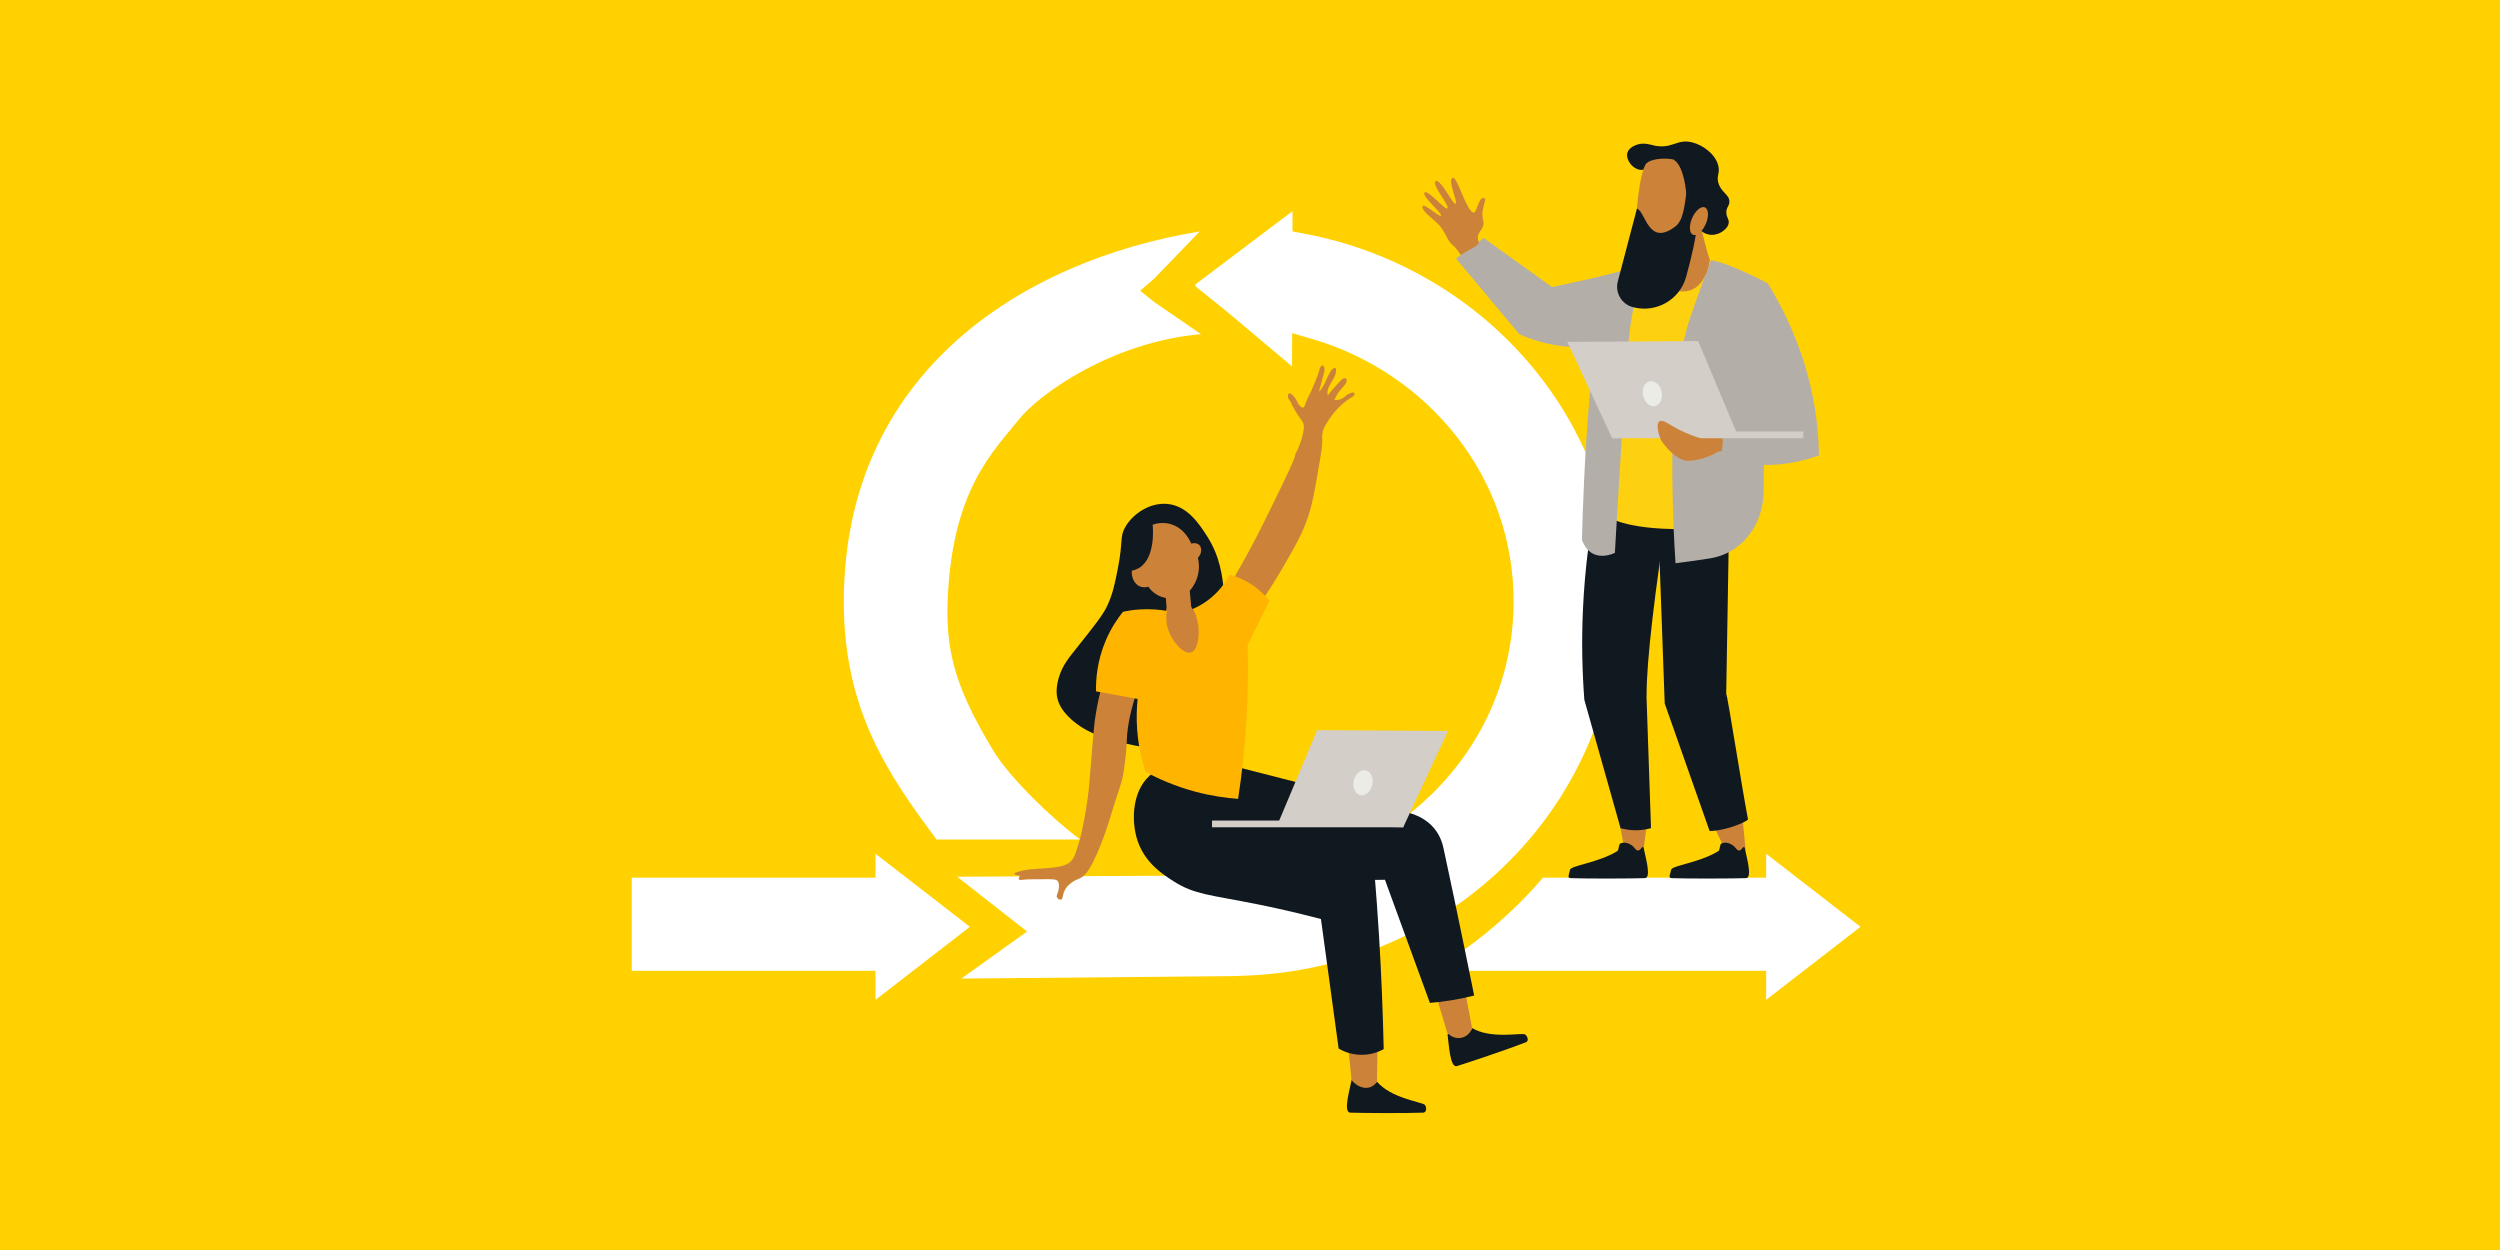 <?xml version="1.0" encoding="UTF-8"?>
<svg id="Layer_1_copy" data-name="Layer 1 copy" xmlns="http://www.w3.org/2000/svg" viewBox="0 0 1000 500">
  <defs>
    <style>
      .cls-1 {
        fill: #ffd100;
      }

      .cls-2 {
        fill: #b4aea9;
      }

      .cls-3 {
        fill: #101820;
      }

      .cls-4 {
        fill: #cc8339;
      }

      .cls-5 {
        fill: #fff;
      }

      .cls-6 {
        fill: #fed110;
      }

      .cls-7 {
        fill: #ebece5;
      }

      .cls-8 {
        fill: #ffb500;
      }

      .cls-9 {
        fill: #d3cec7;
      }
    </style>
  </defs>
  <g id="Layer_3" data-name="Layer 3">
    <g>
      <rect class="cls-1" width="1000" height="500"/>
      <g>
        <path class="cls-5" d="M374.63,335.81h57.48c-10.55-7.7-28.17-24.51-34.89-35.7-14.35-23.87-18.93-38.35-18.17-59.58,1.62-44.89,18.77-60.42,28.33-72.53,8.47-10.72,37.83-31.31,73.02-34.33l-18.63-12.81-5.71-4.56,5.53-4.77,18.32-18.96c-70.94,11.61-142.21,56.54-142.39,147.96-.08,43.57,18.01,69.68,37.12,95.28h.01Z"/>
        <polygon class="cls-5" points="350.2 388.33 350.2 394.48 350.2 399.95 363.47 389.67 387.94 370.72 360.82 349.72 350.2 341.5 350.2 344.92 350.2 351.06 343.85 351.06 252.69 351.06 252.69 388.33 343.85 388.33 350.2 388.33"/>
        <path class="cls-5" d="M706.45,341.5v9.57h-89.27c-12.6,14.71-27.67,27.32-44.42,37.26h133.7v11.61l13.27-10.27,24.47-18.95-27.12-21-10.62-8.22h0Z"/>
        <path class="cls-5" d="M603.65,344.51c27.94-28.06,43.33-64.98,43.33-103.96,0-17.82-3.19-35.25-9.5-51.8-6.09-16-14.92-30.79-26.24-43.96-22.75-26.47-54.4-44.67-89.1-51.24l-5.14-.98v-5.08s.01-3.03.01-3.03l-39.02,29.42.37.31-.31.24,13.17,10.58.06.05.05.05,25.5,21.46v-5.07s.04-8.25.04-8.25l8.15,2.39c22.78,6.66,43.25,20.52,57.66,39.01,14.89,19.12,22.76,41.92,22.76,65.92,0,28.93-11.54,56.23-32.49,76.85-19.46,19.16-44.98,30.55-72.44,32.46v.24l-6.32.06-111.34.5,21.6,16.93,6.38,5-6.59,4.72-19.69,14.1,108.56-.98,5.26-.2c40.03-1.51,77.42-17.75,105.29-45.73h0,.01Z"/>
        <g id="Legs">
          <path class="cls-4" d="M687.75,330.74c-.6.18-1.3.14-2.04.03,1.8,3.73,3.56,7.48,5.25,11.25,3.26-.28,4.45-.73,7.3-2.07-.46-4.25-.83-8.7-1.3-13.23-2.75,1.93-6.03,3.31-9.21,4.02Z"/>
          <path class="cls-4" d="M649.32,327.46c-.63.08-1.31-.09-2-.33.84,3.96,1.64,7.93,2.37,11.92,3.26.29,4.34,3.72,7.46,2.91.59-4.24,1.52-12.32,2.17-16.82-3.16,1.4-6.71,2.19-10,2.33h0Z"/>
          <path class="cls-3" d="M690.45,277.21h.04c.43-25.36.85-50.71,1.27-76.07-9.98-1.57-18.66-1.43-28.81-1.11.98,27.12,1.95,54.23,2.93,81.35,5.99,17.02,11.98,34.03,17.97,51.05,1.75-.08,4.13-.34,6.85-1.07,4.92-1.31,8.57-3.26,8.5-3.61-2.48-12.91-8.02-48.56-8.76-50.55h0Z"/>
          <path class="cls-3" d="M658.61,278.15h.04c-.14-13.34,3.5-43.29,8.6-75.58-9.79-2.52-18.43-3.22-28.57-3.89-2.62,13.11-4.77,28.42-5.52,45.55-.57,13.02-.24,25,.58,35.71,4.82,17.1,9.65,34.2,14.48,51.31,1.39.4,3.23.78,5.4.85,2.83.09,5.16-.39,6.78-.85-.6-17.69-1.21-35.39-1.81-53.08h0Z"/>
        </g>
        <path class="cls-3" d="M690.72,337.11c-.75-.11-1.52-.03-2.19.32-.68.36-.5,2.59-1.16,3-7.59,4.7-18.65,5.75-18.93,7.51-.26,1.66-1.33,3.26.25,3.32,6.38.25,24.87.17,29.69,0,2.81-.09,0-9.25-.49-12.11-.06-.33-.48-.44-.69-.17-.41.52-1.13,1.51-1.9,1.17-.65-.28-.96-.91-1.43-1.39-.78-.8-1.96-1.46-3.16-1.64h0Z"/>
        <path class="cls-3" d="M650.29,337.11c-.75-.11-1.52-.03-2.19.32-.68.36-.5,2.59-1.16,3-7.59,4.7-18.65,5.75-18.93,7.51-.26,1.66-1.33,3.26.25,3.32,6.38.25,24.87.17,29.69,0,2.81-.09,0-9.25-.49-12.11-.06-.33-.48-.44-.69-.17-.41.52-1.13,1.51-1.9,1.17-.65-.28-.96-.91-1.43-1.39-.78-.8-1.96-1.46-3.16-1.64h0Z"/>
        <path class="cls-2" d="M593.44,95.19l-11.05,8.23c8.45,10.1,16.89,20.19,25.34,30.28,6.14,2.73,14.87,5.43,25.33,5.12,8.35-.24,19.28-.89,25.96-8.64,6.57-7.62,5.4-17.49,5.4-17.49l-14.42-4.68c-5.16,1.36-10.48,2.67-15.95,3.93-4.5,1.04-8.92,1.99-13.26,2.87-9.12-6.54-18.24-13.09-27.36-19.63h0Z"/>
        <path class="cls-4" d="M588.12,99.73c.56-.31,1.11-.65,1.68-.96.04-.02.57-.36.63-.38.34-.25.65-.54.96-.82.06-.05.12-.12.17-.18-.16-.57-.31-1.23-.4-2-.33-2.93,3.08-3.74,2.09-7.41-1.32-4.89,2.31-8.66.08-8.78-2-.11-2.73,6.47-4.05,5.86-3.09-1.42-6.42-14.83-8.25-13.94-2.16,1.05,2.29,9.68,1.16,10.43-.81.55-6.03-10.17-7.89-9.1-2.06,1.18,5.89,9.99,4.6,10.93-.91.66-7.71-7.56-9.03-6.39-1.51,1.33,7.07,8.26,6.53,9.3-.43.82-6.73-5.1-7.35-3.81-.87,1.77,5.18,5.8,6.83,7.8,2.57,3.13,3.26,6.33,5.12,7.7,1.04.77,2.37,2.59,3.34,4.02,1.23-.79,2.48-1.55,3.79-2.27h0Z"/>
        <path class="cls-6" d="M707.37,120.78c-.75-3.61-4.06-7.83-9.14-11.29-1.28.49-2.8.41-4.05-.23-.81-.41-1.59-.85-2.39-1.27-.37-.2-.76-.38-1.14-.58-.07-.04-.11-.05-.16-.07-.14-.05-.29-.11-.43-.16-.88-.31-1.61-.8-2.16-1.42-.05,0-.1.01-.15.01-1.91,0-3.19-.98-3.84-2.28-2.14-.44-4.37-.75-6.69-.86-4.47-.21-8.8-1-12.56-.05-12.69,3.23-22.14,10.95-22.14,10.95l-.5,92.48s5.68,5.2,27.11,5.61c27.76.53,33.44-4.38,33.44-4.38,0,0,6.34-79.03,4.81-86.45h0Z"/>
        <path class="cls-2" d="M684.42,104.02s-2.5,6.2-8.31,22.87c-2.48,7.12-5.14,20.1-6.24,33.61-2.3,28.31.34,64.79.34,64.79,0,0,10.7-1.36,14.55-2.08,12.56-2.35,20.72-13.98,20.7-26.75,0-6.37.05-13.08.28-18.43.6-14.61.91-64.96.91-64.96,0,0-14.93-7.82-22.24-9.05h0Z"/>
        <path class="cls-2" d="M662,102.45s-8.3,9.12-10.42,32.96c-2.13,23.83-5.62,85.73-5.62,85.73,0,0-9.53,4.89-13.17-5.2,0,0,1.39-71.89,9.72-102.41,0,0,10.84-9.02,19.49-11.08h0Z"/>
        <path class="cls-4" d="M681.09,93.61s1.04,4.91,2.85,10.43c0,0-2.07,18.76-18.4,10.4,0,0,2.31-11.93.51-17.93-1.8-6,13.29-10.59,15.04-2.91h0Z"/>
        <path class="cls-3" d="M661.4,58.17c7.54,1.67,9.22-2.8,15.51-1.22,4.71,1.19,9.65,5.18,10.5,9.77.54,2.92-1,3.83.04,6.78,1.29,3.7,4.43,4.4,4.3,7.3-.07,1.75-1.24,2.03-1.21,4.21.02,2.16,1.17,2.57.94,4.21-.36,2.52-3.41,3.91-3.83,4.09-.55.24-2.55,1.08-4.91.31-.58-.19-2.06-.76-3.16-2.22-1.74-2.29-1.62-5.56-.63-7.76.71-1.58,1.49-1.75,1.9-3.48.12-.54.55-2.33-.31-3.8-.92-1.55-2.3-1.07-4.12-2.38-2.75-1.98-1.77-4.65-4.43-7.12-1.96-1.81-4.38-2.14-4.91-2.22-5.41-.73-7.74,4.27-11.71,3.16-2.77-.76-5.08-4.14-4.45-6.61.56-2.16,3.25-3.11,3.79-3.29,2.64-.93,4.93-.15,6.71.24h0Z"/>
        <path class="cls-4" d="M678.12,71.07c2.17,17.27-1.62,30.97-2.91,33.74-2.57,5.54-17.81,3.38-19.23.82-3.65-6.59-.64-37.22,2.62-40.33,3.26-3.12,18.42-2.96,19.51,5.77h0Z"/>
        <path class="cls-3" d="M674.8,75.28l4.04,14.04c-.34,5.74-2.44,14.36-4.41,21.47-2.52,9.05-11.79,14.4-20.9,12.16-.11-.02-.21-.05-.31-.08-4.54-1.14-7.29-5.77-6.1-10.3l7.66-29.15c3.51,1.2,4.44,15.33,15.23,7.28,3.36-2.51,3.76-7.99,4.8-15.42h0,0Z"/>
        <path class="cls-3" d="M674.78,90.39c.62-11.57-.84-24.25-5.52-26.63,0,0,11.54-1.39,13.99,8.43,2.45,9.81-4.54,19.4-4.54,19.4l-3.93-1.19h0Z"/>
        <path class="cls-4" d="M676.68,87.66c1.2-3.06,3.47-5.2,5.07-4.77s1.92,3.25.72,6.31c-1.2,3.06-3.47,5.2-5.07,4.77-1.6-.43-1.92-3.25-.72-6.31h0Z"/>
        <path class="cls-4" d="M686.7,180.93c-.58.53-6.45,3.57-12.09,3.39-6.05-.78-12.47-10.78-11.5-11.9,1.32-1.52,5.66,2.67,8.89,2.21,1.61-.23,5.74-2.27,5.5-3.42-.25-1.15-2.62-.21-4.7-.38-1.37-.11-1.48-1.61-1.48-1.61l3.54-.89s5.17-.84,6.27-.38c1.11.45,5.19,3.03,5.19,3.03l7.65-.17,1.48,10s-7.76-.81-8.77.11h0Z"/>
        <path class="cls-2" d="M706.94,113.07c-7.88,4.14-10.67,21.39-9.83,28.38l8.66,23.02s-1.7,3.1-.31,3.66l-18.9.53s4.84,5.04,1.16,14.99c9.42,2.4,21.91,3.82,35.29,0,1.58-.45,3.1-.95,4.56-1.5-.04-3.61-.24-7.35-.62-11.22-2.41-24.12-11.31-43.69-20.01-57.87h0Z"/>
        <rect class="cls-9" x="644.85" y="172.6" width="76.48" height="2.69"/>
        <path class="cls-9" d="M695.08,174.1c-5.27-12.56-10.54-25.11-15.81-37.67-17.44.11-34.9.22-52.34.33,5.98,12.84,11.95,25.69,17.92,38.53,16.74-.39,33.49-.79,50.23-1.18h0,0Z"/>
        <path class="cls-7" d="M657.23,158.26c.58,2.74,2.71,4.6,4.76,4.17,2.05-.44,3.24-3,2.65-5.74-.58-2.74-2.71-4.6-4.76-4.17-2.05.44-3.24,3-2.65,5.74h0Z"/>
        <path class="cls-4" d="M665.87,177.79c-.79-.88-2.07-2.57-2.53-5-.18-.92-.67-3.48.44-4.24,1.12-.77,3.23.72,5.45,2.03,2.54,1.49,6.26,3.34,11.33,4.81"/>
        <path class="cls-3" d="M550.79,432.67c5.69,6.65,17.55,8.03,19.07,9.21.72.56,1.07,3.11-.63,3.18-6.88.27-23.93.18-29.12,0-3.03-.11,0-9.97.52-13.05.06-.36.52-.47.74-.19.44.55,6.13,4.53,9.42.84h0Z"/>
        <path class="cls-3" d="M588.84,411.24c7.55,4.43,19.22,1.87,21.03,2.48.87.3,2.03,2.59.44,3.21-6.41,2.51-22.56,7.98-27.52,9.5-2.9.89-3.26-9.42-3.76-12.5-.06-.36.34-.62.64-.42.6.38,7.28,2.28,9.18-2.28h0Z"/>
        <path class="cls-3" d="M489.67,237.26c-.71-6.79-1.61-14.61-6.83-22.76-3.08-4.8-7.87-12.28-16.06-12.94-6.86-.56-13.46,3.88-16.53,8.99-2.5,4.15-.93,5.87-3.12,16.89-1.21,6.1-2.04,10.3-4.37,15.15-1.71,3.56-5.16,7.89-12.07,16.57-3.24,4.06-5.75,7.03-7.19,11.94-1.32,4.49-.78,7.28-.52,8.35.44,1.78,1.42,4.15,4.24,7.06,6.19,6.38,15.04,8.94,18.88,9.89,9.87,2.45,22.24,5.53,29.79-1.03,2.6-2.25,3.72-4.85,5.78-11.68,6.36-21.03,9.53-31.54,7.99-46.42h0Z"/>
        <path class="cls-4" d="M475.9,236.3c.19,2.11.39,4.21.57,6.32.72,1.24,1.72,3.1,2.68,5.46,1.85,4.56,3.04,7.46,1.82,10.24-.67,1.53-2.19,3.31-4.21,3.64-3.6.58-6.65-3.77-7.57-5.08-3.71-5.29-3-11.5-2.58-13.88-.09-1.27-.19-2.55-.28-3.83-.91-.15-2.48-.53-4.12-1.63-1.48-.99-2.38-2.14-2.87-2.87-.65.19-1.98.47-3.35-.09-2.13-.88-3.49-3.42-3.26-6.32,1.07-.2,1.95-.55,2.68-.96,6.97-3.91,5.75-16.56,5.65-17.43,1.21-.41,3.88-1.11,6.99-.28,5.86,1.56,8.16,7.17,8.43,7.85.09-.03,2-.59,3.16.48,1.17,1.08,1.21,3.48-.48,5.17.31,1.29.65,3.44.19,6.03-.65,3.66-2.51,6.11-3.45,7.18h0Z"/>
        <path class="cls-4" d="M551.03,417.75c-.08,4.98-.17,9.95-.25,14.93-.44.68-1.27,1.68-2.61,2.17-2.41.89-5.47-.21-7.55-2.83-.57-5.74-1.14-11.48-1.71-17.22,4.04.98,8.08,1.97,12.12,2.95h0Z"/>
        <path class="cls-4" d="M505.18,239.72c1.94-2.89,4.62-7.01,7.58-12.1,5.42-9.28,8.3-14.23,10.65-21.46,1.64-5.04,2.38-9.38,3.88-18.07,1.16-6.75,1.74-10.12,1.61-12.13-.04-.55-.14-1.88.28-3.56.12-.49.53-1.93,2.63-4.91,1.14-1.61,2.43-3.41,4.62-5.4,1.71-1.56,3.45-2.76,5.08-3.68.07-.11.5-.9.21-1.25-.3-.37-1.22-.02-1.65.13-1.42.53-1.88,1.28-2.82,1.89-.67.43-1.75.89-3.46.87.15-.44.43-1.17.92-2,.85-1.44,2.17-2.91,2.57-3.34.6-.66,1.16-1.2,1.34-2.11.05-.27.16-.83-.15-1.13-.31-.29-.93-.26-1.54.1-1.3,1.29-2.62,2.71-3.96,4.27-.67.78-1.3,1.55-1.9,2.31-.08-.52-.14-1.3.05-2.21.14-.66.35-1.1,1.39-2.93,1.19-2.09,1.59-2.69,1.8-3.8.09-.5.33-1.69-.15-1.96-.35-.2-1.01.16-1.65.82-.69,1.14-1.18,2.09-1.49,2.73-.94,1.93-1.24,3.01-2.31,4.52-.45.63-.87,1.11-1.13,1.39.39-1.62.76-2.92,1.03-3.8.34-1.14.53-2.33.91-3.46.18-.53.47-1.36.23-2.3-.05-.21-.23-.89-.63-.97-.33-.06-.65.31-.79.47-.48.55-.57,1.2-.58,1.29-.12.78-.99,3.18-3.46,8.93-.87,1.47-1.4,2.73-1.73,3.62-.49,1.33-.76,2.47-1.42,2.56-.18.02-.41-.03-.91-.47-1.01-.91-1.19-1.76-1.77-2.76-.79-1.36-2.17-2.74-2.83-2.48-.42.17-.47.97-.47,1.06-.05.89.54,1.58.79,1.89.9,1.12.16.74,2.04,3.89,2.32,3.88,3.32,4.24,3.54,6.17.05.41.07.99-.24,2.58-.85,4.3-2.51,7.44-2.58,7.57-2.3,4.37,3.16-4.76-9.33,20.64-3.82,7.76-5.72,11.64-7.52,15.05-3.06,5.82-6.81,12.58-11.31,20.01,4.88,1.17,9.75,2.35,14.63,3.52h0Z"/>
        <path class="cls-4" d="M588.84,411.24c-.99-5.22-1.98-10.43-2.97-15.65-3.93.47-7.86.95-11.79,1.42,1.6,5.35,3.21,10.7,4.81,16.05,1.51,1.81,3.9,2.58,6.08,1.96,2.83-.81,3.8-3.54,3.88-3.78h0Z"/>
        <path class="cls-3" d="M495.36,306.93c34.65,8.73,60.02,15.73,68.17,18.18,2.12.64,6.75,2.1,10.17,6.26,2.64,3.21,3.42,6.61,3.76,8.19,5.55,25.6,12.21,58.65,12.21,58.65-2.75.7-5.75,1.35-8.99,1.88-3.09.51-6.01.85-8.72,1.07-6-16.42-11.99-32.84-17.98-49.26-7.16.28-18.2-.24-30.47-4.97-23.03-8.86-34.9-26.56-38.85-33.13,3.57-2.29,7.14-4.59,10.71-6.88h0Z"/>
        <path class="cls-3" d="M495.24,319.54c13.01,5.97,26.66,13.03,40.67,21.38,4.81,2.87,9.44,5.77,13.92,8.67.66,7.96,1.24,16.06,1.75,24.28.96,15.68,1.58,30.95,1.9,45.78-1.42.79-4.7,2.36-9.13,2.28-4.34-.08-7.5-1.68-8.9-2.51-2.36-17.27-4.72-34.54-7.07-51.81-10.93-2.87-19.79-4.77-25.56-5.93-18.72-3.77-24.87-3.76-33.32-9.13-4.21-2.68-11.34-7.21-14.38-15.97-2.99-8.61-2.2-21.78,6.39-27.62,9.08-6.16,25.06-2.89,33.73,10.56h0Z"/>
        <path class="cls-4" d="M454.1,278.62c-2.54,8.05-3.24,13.72-3.38,17.5-.03.73-.25,6.32-1.23,12.43-.89,5.64-1.53,5.45-5.68,19.33,0,0-3.7,12.38-8.04,19.57-1.19,1.96-2.24,2.86-2.97,3.38-1.46,1.02-2,.75-3.62,1.85-.84.57-2.46,1.67-3.38,3.62-.87,1.85-.55,3.28-1.37,3.54-.53.17-1.3-.23-1.61-.81-.51-.94.55-1.75.72-3.94.07-.85.14-1.85-.4-2.57-.55-.72-1.52-.85-4.1-.84-5.69.02-8.54.04-9.46.18-.6.09-1.8.3-2.07-.18-.2-.36.19-.96.53-1.38-1.05-.14-2.31-.38-2.33-.76-.01-.18.25-.6,2.85-1.19,4.75-1.08,7.6-.72,12.4-1.29,4.66-.55,6.26-1.4,7.38-2.54,1.01-1.04,1.46-2.14,1.66-2.7,4.29-11.28,5.75-28.58,5.75-28.58.44-5.2.41-5.52.97-11.96.72-8.35.8-10.06,1.16-12.73.41-3.05,1.14-7.51,2.51-12.92l13.72,2.99h0Z"/>
        <path class="cls-8" d="M507.79,240.27c-1.42-1.76-3.6-4.08-6.73-6.19-3.53-2.39-6.88-3.61-9.2-4.25-1.12,2.16-3.13,5.41-6.55,8.5-3.09,2.79-6.17,4.4-8.32,5.31.8,1.32,1.9,3.51,2.3,6.37.55,3.93-.08,10.08-2.84,10.96-2.85.91-7.31-3.99-9.02-8.66-1.19-3.25-.98-6.22-.71-7.96-2.94-.5-6.65-.85-10.9-.57-2.46.16-4.68.51-6.62.92-2.21,2.75-4.81,6.57-6.9,11.5-3.52,8.28-3.99,15.77-3.89,20.35,5.55,1.01,11.09,2.01,16.63,3.02-.75,7.67-.46,16.57,2.22,25.99.31,1.1.65,2.18,1.01,3.22,5.02,2.71,11.65,5.68,19.74,7.86,6.48,1.74,12.35,2.56,17.23,2.91,1.54-10,2.78-21.01,3.44-32.9.56-10.19.63-19.75.37-28.61,2.92-5.92,5.82-11.84,8.74-17.76h0Z"/>
        <rect class="cls-9" x="484.81" y="328.22" width="76.48" height="2.69"/>
        <path class="cls-9" d="M511.06,329.72c5.27-12.56,10.54-25.11,15.81-37.67,17.44.11,34.9.22,52.34.33-5.98,12.84-11.95,25.69-17.92,38.53-16.74-.39-33.49-.79-50.23-1.18h0,0,0Z"/>
        <path class="cls-7" d="M548.91,313.88c-.58,2.74-2.71,4.6-4.76,4.17-2.05-.44-3.24-3-2.65-5.74.58-2.74,2.71-4.6,4.76-4.17,2.05.44,3.24,3,2.65,5.74h0Z"/>
      </g>
    </g>
  </g>
</svg>